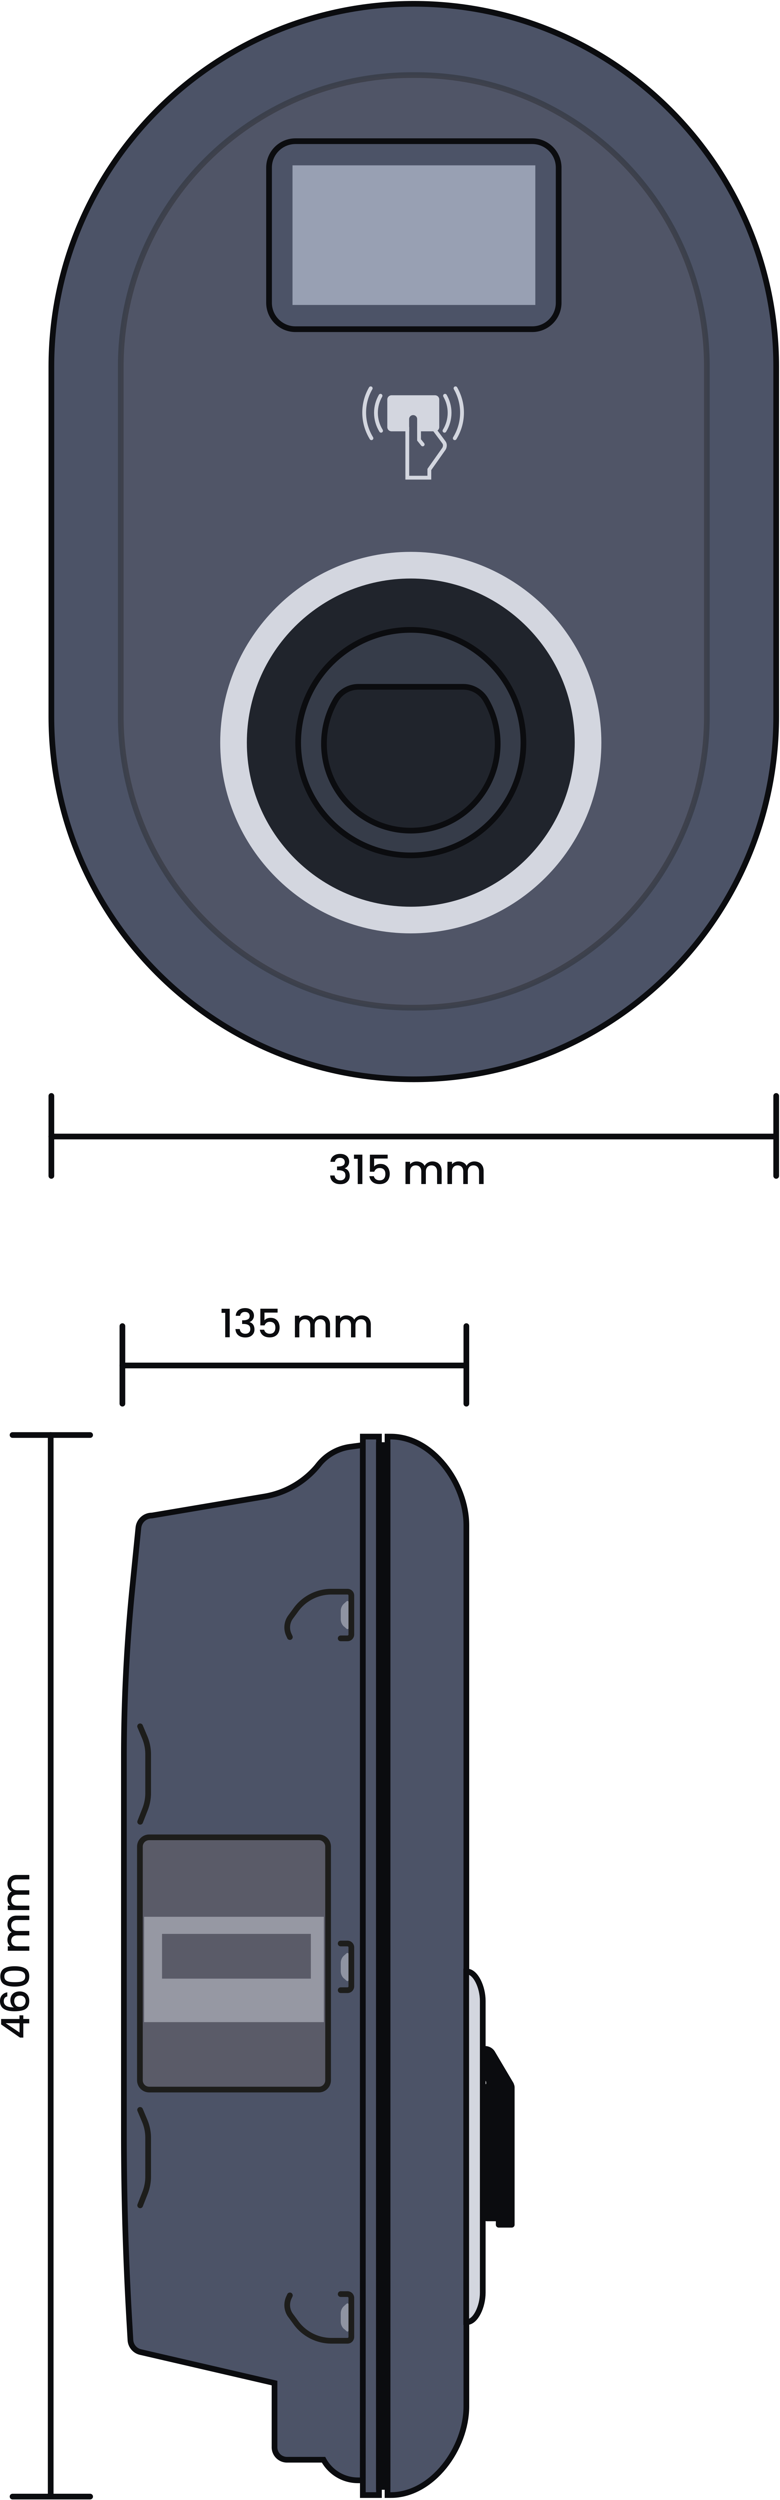 <svg xmlns="http://www.w3.org/2000/svg" width="410" height="1313" fill="none" xmlns:v="https://vecta.io/nano"><style><![CDATA[.B{stroke-width:3}.C{stroke:#0b0c0f}.D{stroke-linecap:round}.E{stroke-linejoin:round}.F{stroke-miterlimit:10}.G{fill:#4c5367}.H{stroke:#1d1d1b}.I{fill:#d3d6df}.J{fill:#5a5b68}.K{fill:#0b0c0f}]]></style><g class="B"><path d="M217.518 2h-.036C112.282 2 27 87.294 27 192.51v183.828c0 105.216 85.282 190.51 190.482 190.51h.036c105.2 0 190.482-85.294 190.482-190.51V192.51C408 87.294 322.718 2 217.518 2z" class="C G"/><path opacity=".35" d="M218.507 39.437h-1.979c-84.513 0-153.05 68.547-153.05 153.073v183.651c0 84.526 68.537 153.073 153.05 153.073h1.979c84.514 0 153.051-68.547 153.051-153.073V192.51c0-84.526-68.537-153.073-153.051-153.073z" class="F H J"/><path d="M279.763 74.153H155.308c-7.672 0-13.891 6.22-13.891 13.893v70.951c0 7.673 6.219 13.893 13.891 13.893h124.455c7.672 0 13.891-6.22 13.891-13.893V88.046c0-7.673-6.219-13.893-13.891-13.893z" class="C G"/></g><path d="M281.389 86.844H153.753v73.319h127.636V86.844z" fill="#98a0b3"/><path d="M215.927 483.206c51.458 0 93.173-41.721 93.173-93.187s-41.715-93.186-93.173-93.186-93.173 41.721-93.173 93.186 41.715 93.187 93.173 93.187z" fill="#20242c" stroke="#d3d6df" stroke-width="14"/><g class="B C"><path d="M215.927 449.233c32.698 0 59.205-26.511 59.205-59.214s-26.507-59.214-59.205-59.214-59.205 26.511-59.205 59.214 26.507 59.214 59.205 59.214z" fill="#363c49"/><path d="M170.294 390.585c0 25.63 21.138 46.346 46.905 45.639s44.996-21.989 44.396-46.77c-.177-8.025-2.475-15.519-6.292-21.989-2.474-4.171-6.963-6.752-11.806-6.752h-55.105c-4.878 0-9.367 2.616-11.841 6.823-3.959 6.752-6.257 14.6-6.257 23.014v.035z" fill="#20242c"/></g><g stroke="#d3d6df" stroke-width="2" class="F"><path d="M200.304 226.235c-1.697-2.757-2.686-5.974-2.686-9.439 0-3.252.883-6.292 2.403-8.944m33.898 0c1.519 2.652 2.403 5.692 2.403 8.944 0 3.465-.99 6.682-2.686 9.439m-38.386 3.924c-2.404-3.924-3.818-8.519-3.818-13.469 0-4.666 1.237-9.014 3.429-12.762m44.571 0c2.157 3.748 3.429 8.131 3.429 12.762 0 4.95-1.414 9.545-3.817 13.469m-16.861 3.253l-1.908-2.369v-6.787m-6.186.247v26.372h11.594v-4.312l7.634-10.818s.531-.707.531-1.874c0-.989-.531-1.59-.531-1.59l-5.761-7.742" class="D"/><path d="M228.652 208.595h-22.834a1.23 1.23 0 0 0-1.237 1.237v14.459a1.23 1.23 0 0 0 1.237 1.237h8.236v-5.409c0-1.697 1.378-3.111 3.11-3.111s3.111 1.379 3.111 3.111v5.409h8.377a1.23 1.23 0 0 0 1.237-1.237v-14.459a1.23 1.23 0 0 0-1.237-1.237z" class="I"/></g><g class="B C D E"><path d="M27 596.897h381m0-21.317v41.998"/><path d="M27 575.58v41.998"/></g><path d="M175.243 607.114c.919-.742 2.121-1.096 3.535-1.096.99 0 1.838.177 2.58.53.707.354 1.273.849 1.626 1.45a4.05 4.05 0 0 1 .566 2.05c0 .884-.248 1.626-.707 2.263a3.29 3.29 0 0 1-1.661 1.237v.071c.848.247 1.484.707 1.944 1.378s.707 1.521.707 2.581c0 .849-.177 1.591-.566 2.227s-.954 1.167-1.697 1.556-1.661.565-2.686.565c-1.52 0-2.792-.389-3.747-1.166-.989-.778-1.52-1.909-1.59-3.394h2.333c.07.742.353 1.343.883 1.838.53.46 1.237.707 2.121.707s1.52-.247 1.979-.707.707-1.096.707-1.838c0-.99-.318-1.697-.954-2.121s-1.591-.636-2.898-.636h-.566v-1.98h.566c1.131 0 2.014-.212 2.615-.566s.884-.954.884-1.732c0-.672-.212-1.202-.672-1.626s-1.06-.601-1.873-.601-1.414.212-1.838.601-.707.884-.778 1.485h-2.368c.071-1.308.601-2.334 1.52-3.076h.035zm10.816 1.484v-2.192h4.419v15.449h-2.439v-13.257h-1.98zm17.709-.141h-7.105v4.207c.283-.389.743-.742 1.343-.99a4.79 4.79 0 0 1 1.874-.389c1.202 0 2.156.248 2.898.778.742.495 1.273 1.167 1.591 1.944s.495 1.591.495 2.475c0 1.061-.212 1.98-.601 2.793s-.99 1.449-1.803 1.909-1.767.707-2.934.707c-1.555 0-2.792-.389-3.711-1.131s-1.485-1.768-1.661-3.041h2.368c.141.672.495 1.202 1.025 1.591s1.202.601 2.015.601c.989 0 1.767-.318 2.262-.919s.742-1.414.742-2.404-.247-1.803-.778-2.333c-.494-.53-1.272-.813-2.262-.813-.707 0-1.272.176-1.767.53-.46.354-.813.813-1.025 1.414h-2.298v-8.944h9.332v2.121-.106zm26.015 2.086a4.21 4.21 0 0 1 1.732 1.697c.424.742.636 1.661.636 2.722v6.893h-2.403v-6.54c0-1.06-.248-1.838-.778-2.404s-1.237-.848-2.156-.848-1.626.283-2.156.848-.813 1.379-.813 2.404v6.54h-2.404v-6.54c0-1.06-.247-1.838-.777-2.404s-1.237-.848-2.157-.848-1.625.283-2.156.848-.813 1.379-.813 2.404v6.54h-2.403v-11.701h2.403v1.343c.389-.495.884-.848 1.52-1.131.601-.283 1.273-.389 1.944-.389.919 0 1.768.212 2.51.601a3.84 3.84 0 0 1 1.697 1.732c.353-.707.919-1.272 1.661-1.697s1.555-.636 2.403-.636c.919 0 1.732.177 2.475.566h.035zm22.056 0c.743.389 1.308.954 1.732 1.697s.637 1.661.637 2.722v6.893h-2.404v-6.54c0-1.06-.247-1.838-.778-2.404s-1.237-.848-2.156-.848-1.626.283-2.156.848-.813 1.379-.813 2.404v6.54h-2.403v-6.54c0-1.06-.248-1.838-.778-2.404s-1.237-.848-2.156-.848-1.626.283-2.156.848-.813 1.379-.813 2.404v6.54h-2.404v-11.701h2.404v1.343c.389-.495.883-.848 1.52-1.131.601-.283 1.272-.389 1.944-.389.919 0 1.767.212 2.509.601a3.84 3.84 0 0 1 1.697 1.732c.353-.707.919-1.272 1.661-1.697s1.555-.636 2.404-.636c.919 0 1.732.177 2.474.566h.035zm-135.381 78.961v-2.161h4.291v14.986h-2.369v-12.825h-1.922zm8.961-1.441c.892-.72 2.06-1.063 3.433-1.063.961 0 1.785.171 2.506.514.687.343 1.236.823 1.58 1.406s.549 1.269.549 1.99c0 .857-.24 1.577-.687 2.194s-.995.995-1.613 1.201v.068c.824.24 1.442.686 1.888 1.338s.687 1.474.687 2.503c0 .823-.172 1.543-.55 2.161s-.927 1.131-1.648 1.509-1.613.548-2.609.548c-1.476 0-2.712-.377-3.639-1.131-.962-.755-1.477-1.852-1.545-3.293h2.266c.068.721.343 1.304.858 1.784.515.445 1.202.686 2.06.686s1.476-.241 1.923-.686.686-1.063.686-1.784c0-.96-.309-1.646-.927-2.057s-1.545-.618-2.815-.618h-.549v-1.92h.549c1.099 0 1.957-.206 2.541-.549s.858-.926.858-1.68c0-.652-.206-1.166-.652-1.578s-1.03-.583-1.82-.583-1.373.206-1.785.583-.687.858-.756 1.441h-2.3c.069-1.269.584-2.264 1.476-2.984h.035zm20.497 1.303h-6.901v4.081c.274-.377.721-.72 1.304-.96a4.67 4.67 0 0 1 1.82-.377c1.167 0 2.094.24 2.815.754.721.48 1.236 1.132 1.545 1.886s.481 1.544.481 2.401c0 1.029-.206 1.92-.584 2.709a4.14 4.14 0 0 1-1.751 1.852c-.789.446-1.716.686-2.849.686-1.511 0-2.713-.377-3.605-1.097s-1.442-1.715-1.614-2.95h2.3a2.5 2.5 0 0 0 .996 1.543c.515.378 1.167.583 1.957.583.961 0 1.717-.308 2.197-.891s.721-1.372.721-2.332-.24-1.749-.755-2.264c-.481-.514-1.236-.788-2.197-.788-.687 0-1.236.171-1.717.514a2.92 2.92 0 0 0-.996 1.372h-2.231v-8.779h9.064v2.057zm25.269 2.024c.721.377 1.27.926 1.682 1.646s.618 1.612.618 2.641v6.687h-2.335v-6.345c0-1.028-.24-1.783-.755-2.332s-1.202-.823-2.094-.823-1.58.275-2.095.823-.789 1.338-.789 2.332v6.345h-2.335v-6.345c0-1.028-.24-1.783-.755-2.332s-1.202-.823-2.095-.823-1.579.275-2.094.823-.789 1.338-.789 2.332v6.345h-2.335v-11.351h2.335v1.303c.377-.48.858-.823 1.476-1.098.583-.274 1.236-.377 1.888-.377.893 0 1.717.206 2.438.583a3.72 3.72 0 0 1 1.648 1.68c.343-.685.892-1.234 1.613-1.646a4.67 4.67 0 0 1 2.335-.617c.893 0 1.682.172 2.403.549h.035zm21.424 0c.721.377 1.27.926 1.682 1.646s.618 1.612.618 2.641v6.687h-2.335v-6.345c0-1.028-.24-1.783-.755-2.332s-1.202-.823-2.094-.823-1.58.275-2.095.823-.789 1.338-.789 2.332v6.345h-2.335v-6.345c0-1.028-.24-1.783-.755-2.332s-1.202-.823-2.095-.823-1.579.275-2.094.823-.79 1.338-.79 2.332v6.345h-2.334v-11.351h2.334v1.303c.378-.48.859-.823 1.477-1.098.583-.274 1.236-.377 1.888-.377.893 0 1.717.206 2.438.583a3.72 3.72 0 0 1 1.648 1.68c.343-.685.892-1.234 1.613-1.646a4.67 4.67 0 0 1 2.335-.617c.893 0 1.682.172 2.403.549h.035zM12.291 1070.13h-1.785l-9.922-6.92v-2.85h9.648v-1.92h2.026v1.92h3.124v2.3h-3.124v7.44l.034.03zm-9.304-7.54l7.279 4.87v-4.87H2.987zm-.515-13.27c-.309.41-.481.96-.481 1.68 0 1.09.412 1.88 1.236 2.43s2.197.82 4.12.86c-.618-.34-1.064-.89-1.408-1.58-.343-.68-.481-1.44-.481-2.23 0-.89.206-1.71.584-2.4.378-.68.961-1.23 1.682-1.61.755-.38 1.614-.58 2.644-.58.961 0 1.82.2 2.575.58a4.25 4.25 0 0 1 1.785 1.68c.446.75.652 1.65.652 2.68 0 1.4-.309 2.53-.927 3.32s-1.511 1.37-2.644 1.68-2.575.48-4.257.48C2.54 1056.31 0 1054.53 0 1051c0-1.38.378-2.44 1.099-3.23.755-.79 1.648-1.27 2.747-1.4v2.16c-.618.13-1.099.41-1.408.82l.034-.03zm5.734 3.8c.515.59 1.236.86 2.163.86s1.717-.27 2.266-.82.824-1.31.824-2.27c0-.85-.275-1.54-.79-2.05-.549-.52-1.236-.76-2.129-.76-.927 0-1.682.24-2.232.72s-.824 1.2-.824 2.16c0 .83.24 1.55.755 2.13l-.034.03zm-6.043-10.97c-1.339-.79-1.991-2.2-1.991-4.15 0-1.96.687-3.33 1.991-4.15 1.339-.79 3.193-1.2 5.562-1.2s4.292.41 5.631 1.2 2.026 2.19 2.026 4.15c0 1.95-.687 3.33-2.026 4.15-1.339.79-3.227 1.2-5.631 1.2s-4.223-.41-5.562-1.2zm2.747-6.96c-.755.13-1.408.44-1.888.85-.481.45-.721 1.1-.721 1.96s.24 1.51.721 1.95c.481.45 1.133.72 1.888.86s1.717.21 2.815.21 2.129-.07 2.918-.21 1.408-.41 1.888-.86c.481-.44.721-1.09.721-1.95s-.24-1.51-.721-1.96c-.481-.44-1.099-.72-1.888-.85-.79-.14-1.751-.21-2.918-.21s-2.06.07-2.815.21zm-.481-26.82a4.08 4.08 0 0 1 1.648-1.68c.721-.41 1.614-.62 2.644-.62h6.695v2.33H9.064c-1.03 0-1.785.24-2.335.76-.549.51-.824 1.2-.824 2.09s.275 1.58.824 2.09c.549.52 1.339.79 2.335.79h6.352v2.33H9.064c-1.03 0-1.785.24-2.335.76-.549.51-.824 1.2-.824 2.09s.275 1.58.824 2.09 1.339.79 2.335.79h6.352v2.33H4.085v-2.33H5.39c-.481-.38-.824-.86-1.099-1.48-.275-.58-.378-1.23-.378-1.88a5.23 5.23 0 0 1 .584-2.44c.378-.72.927-1.27 1.682-1.64-.687-.35-1.236-.89-1.648-1.61a4.66 4.66 0 0 1-.618-2.34c0-.89.172-1.68.549-2.4l-.034-.03zm0-21.366c.378-.72.927-1.269 1.648-1.681s1.614-.617 2.644-.617h6.695v2.332H9.064c-1.03 0-1.785.24-2.335.755s-.824 1.2-.824 2.091.275 1.578.824 2.092 1.339.789 2.335.789h6.352v2.332H9.064c-1.03 0-1.785.24-2.335.755s-.824 1.2-.824 2.092.275 1.577.824 2.096c.549.51 1.339.78 2.335.78h6.352v2.34H4.085v-2.34H5.39c-.481-.37-.824-.853-1.099-1.47-.275-.583-.378-1.235-.378-1.887a5.2 5.2 0 0 1 .584-2.434 3.72 3.72 0 0 1 1.682-1.647c-.687-.343-1.236-.891-1.648-1.611a4.65 4.65 0 0 1-.618-2.332c0-.892.172-1.681.549-2.401l-.034-.034z" class="K"/><path d="M205.381 1310.4h-1.683V754.491h1.683c21.973 0 39.757 24.657 39.757 46.571v462.768c0 21.94-17.819 46.57-39.757 46.57zm-6.18-555.909h-8.481V1310.4h8.481V754.491z" class="B C G"/><path d="M203.698 758.949h-4.532v547.161h4.532V758.949z" class="B C F K"/><path d="M167.511 769.237c-7.107 8.882-17.269 14.849-28.531 16.735l-59.156 9.98c-3.639 0-6.695 2.778-7.073 6.379l-3.124 31.104a896.64 896.64 0 0 0-4.498 89.542v197.463c0 32.44.927 64.89 2.781 97.29l.652 11.25c.172 3.05 2.335 5.63 5.322 6.31l70.417 16.29v33.71c0 3.6 2.918 6.55 6.558 6.55h19.192c3.605 6.66 10.54 10.81 18.093 10.81h2.541V758.949l-6.592.891c-6.558.892-12.497 4.253-16.617 9.397h.034z" class="B C G"/><path d="M268.554 1094.69h.034l-9.613-16.22c-1.168-2.2-3.88-3.02-6.077-1.89a4.52 4.52 0 0 0-1.889 6.07l6.043 10.32v2.78a3.33 3.33 0 0 0-3.33 3.33v63.54c0 1.38 1.098 2.47 2.472 2.47h5.939v3.33H269v-72.12c0-.58-.206-1.13-.481-1.61h.035z" class="B C E K"/><g class="F B"><path d="M245.413 1219.52h-.343v-184.09h.343c4.601 0 8.343 8.16 8.343 15.43v153.26c0 7.27-3.742 15.43-8.343 15.43v-.03z" class="C I"/><path d="M167.58 964.953H78.417c-2.692 0-4.875 2.18-4.875 4.87v122.737c0 2.69 2.183 4.87 4.875 4.87h89.163c2.692 0 4.875-2.18 4.875-4.87V969.823c0-2.69-2.183-4.87-4.875-4.87z" class="H J"/></g><path opacity=".5" d="M170.223 1006.69H75.739v55.32h94.484v-55.32z" class="I"/><path d="M163.391 1015.67H85.18v23.5h78.211v-23.5z" class="J"/><path d="M73.644 906.653l2.438 5.796a22.84 22.84 0 0 1 1.785 8.813v20.508c0 2.847-.549 5.693-1.579 8.368l-2.609 6.653m-.035 151.309l2.438 5.79a22.88 22.88 0 0 1 1.785 8.82v20.5c0 2.85-.549 5.7-1.579 8.37l-2.609 6.65" class="B D F H"/><path opacity=".5" d="M180.867 1039.1l1.339 1.2a.64.64 0 0 0 1.064-.48v-13.52c0-.54-.652-.85-1.064-.48l-1.339 1.2c-1.133 1-1.751 2.41-1.751 3.91v4.33c0 1.5.652 2.91 1.751 3.9v-.06zm0-184.848l1.339 1.2a.64.64 0 0 0 1.064-.48V841.46c0-.548-.652-.857-1.064-.48l-1.339 1.2a5.15 5.15 0 0 0-1.751 3.91v4.321c0 1.509.652 2.915 1.751 3.909v-.068zm0 368.898l1.339 1.2c.412.38 1.064.07 1.064-.48v-13.51c0-.55-.652-.86-1.064-.48l-1.339 1.2c-1.133 1-1.751 2.4-1.751 3.91v4.32a5.26 5.26 0 0 0 1.751 3.91v-.07z" class="I"/><g class="B D E"><path d="M179.081 1020.72h3.571c1.099 0 2.026.89 2.026 2.02v20.47c0 1.1-.893 2.03-2.026 2.03h-3.571m0 159.6h3.571c1.099 0 2.026.89 2.026 2.02v20.48a2.03 2.03 0 0 1-2.026 2.02h-8.412a23.13 23.13 0 0 1-19.055-10.01l-2.403-3.26c-1.991-2.68-2.369-6.24-.996-9.3l.584-1.26m26.711-345.071h3.571a2.03 2.03 0 0 0 2.026-2.023v-20.474a2.03 2.03 0 0 0-2.026-2.023h-8.412c-7.622 0-14.729 3.738-19.055 10.014l-2.403 3.258c-1.991 2.675-2.369 6.241-.996 9.293l.584 1.269" class="H"/><g class="C"><path d="M64.34 717.145h180.695m.103-20.68v40.742"/><path d="M64.34 696.465v40.742m-37.698 16.461v557.522m20.738 0H6.592"/><path d="M47.38 753.668H6.592"/></g></g></svg>